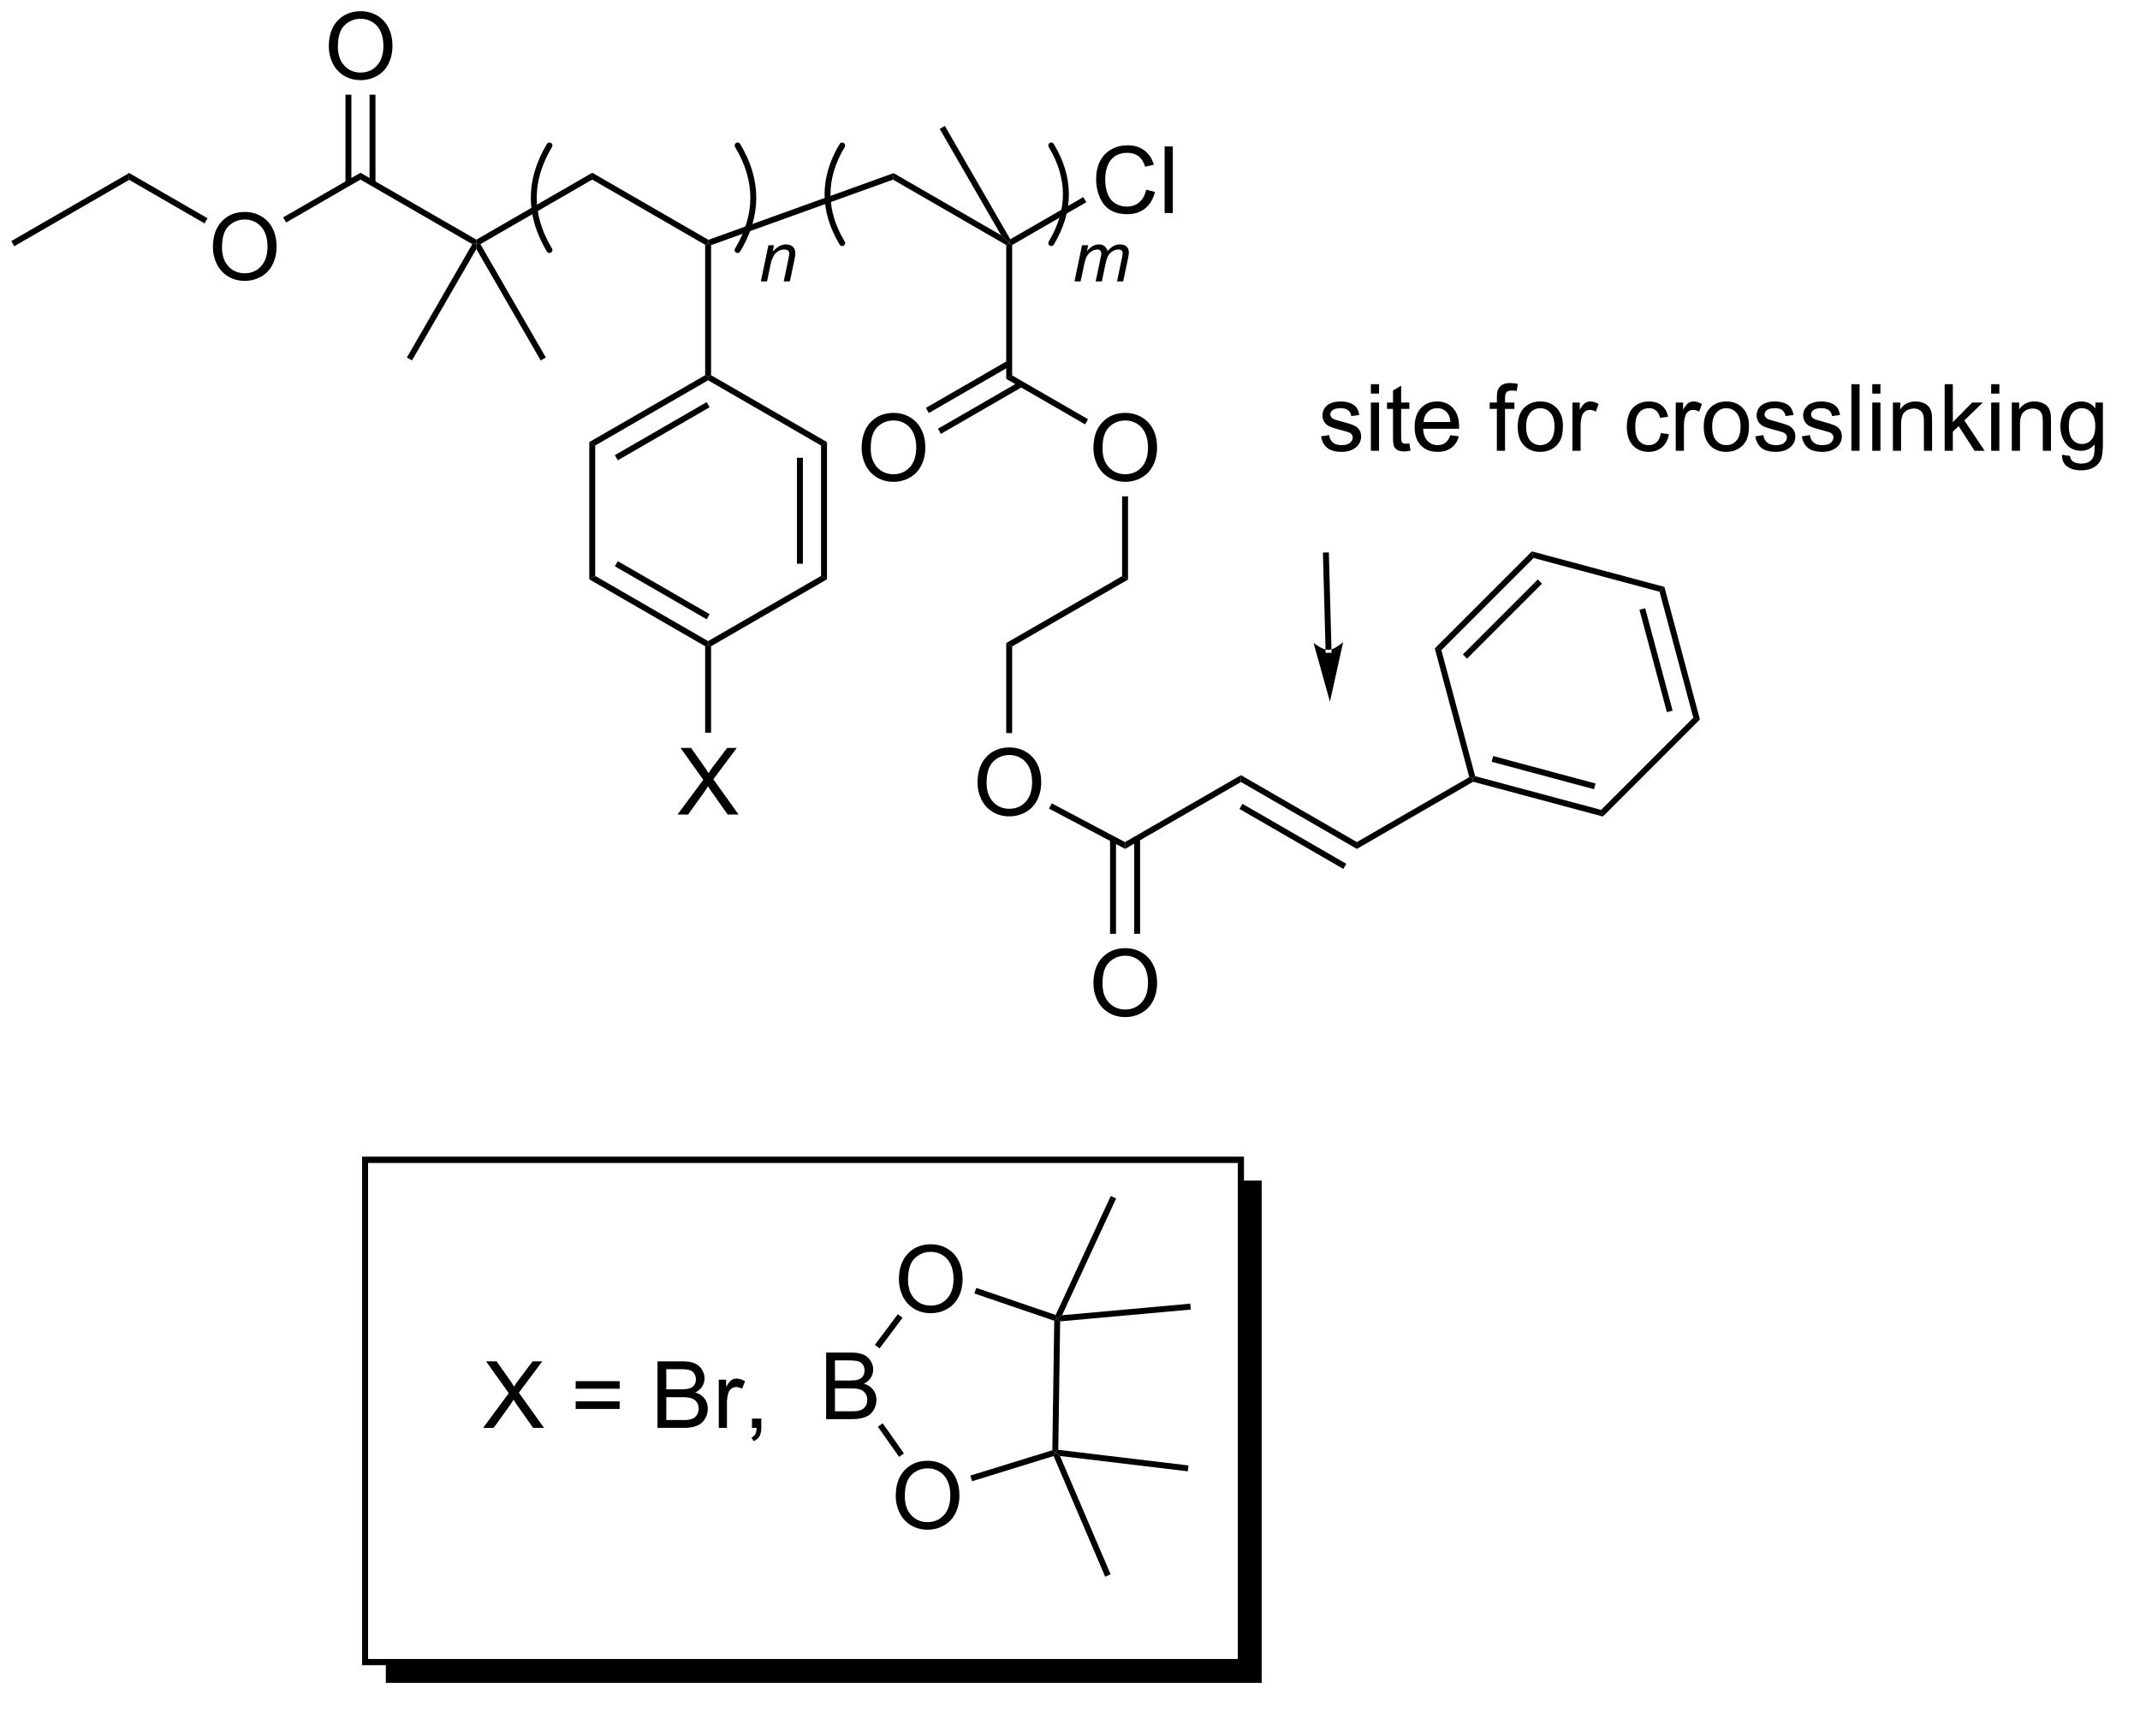 <?xml version="1.0" encoding="UTF-8"?>
<!DOCTYPE svg PUBLIC '-//W3C//DTD SVG 1.0//EN'
          'http://www.w3.org/TR/2001/REC-SVG-20010904/DTD/svg10.dtd'>
<svg stroke-dasharray="none" shape-rendering="auto" xmlns="http://www.w3.org/2000/svg" font-family="'Dialog'" text-rendering="auto" width="90" fill-opacity="1" color-interpolation="auto" color-rendering="auto" preserveAspectRatio="xMidYMid meet" font-size="12px" viewBox="0 0 90 73" fill="black" xmlns:xlink="http://www.w3.org/1999/xlink" stroke="black" image-rendering="auto" stroke-miterlimit="10" stroke-linecap="square" stroke-linejoin="miter" font-style="normal" stroke-width="1" height="73" stroke-dashoffset="0" font-weight="normal" stroke-opacity="1"
><!--Generated by the Batik Graphics2D SVG Generator--><defs id="genericDefs"
  /><g
  ><defs id="defs1"
    ><clipPath clipPathUnits="userSpaceOnUse" id="clipPath1"
      ><path d="M0.633 1.598 L189.846 1.598 L189.846 154.251 L0.633 154.251 L0.633 1.598 Z"
      /></clipPath
      ><clipPath clipPathUnits="userSpaceOnUse" id="clipPath2"
      ><path d="M-0.972 14.147 L-0.972 162.312 L182.157 162.312 L182.157 14.147 Z"
      /></clipPath
      ><clipPath clipPathUnits="userSpaceOnUse" id="clipPath3"
      ><path d="M-0.972 14.147 L-0.972 161.584 L182.008 161.584 L182.008 14.147 Z"
      /></clipPath
    ></defs
    ><g transform="scale(0.476,0.476) translate(-0.633,-1.598) matrix(1.029,0,0,1.029,1.633,-12.954)"
    ><path d="M0.255 35.282 L0 34.84 L10.094 29.012 L10.094 29.601 Z" stroke="none" clip-path="url(#clipPath3)"
    /></g
    ><g transform="matrix(0.489,0,0,0.489,0.476,-6.922)"
    ><path d="M17.338 35.422 Q17.338 33.995 18.103 33.19 Q18.869 32.383 20.08 32.383 Q20.872 32.383 21.507 32.763 Q22.145 33.14 22.478 33.817 Q22.814 34.495 22.814 35.354 Q22.814 36.226 22.463 36.914 Q22.111 37.601 21.465 37.955 Q20.822 38.31 20.075 38.31 Q19.267 38.31 18.63 37.919 Q17.994 37.526 17.666 36.851 Q17.338 36.174 17.338 35.422 ZM18.119 35.432 Q18.119 36.468 18.674 37.065 Q19.231 37.658 20.072 37.658 Q20.926 37.658 21.478 37.057 Q22.033 36.455 22.033 35.351 Q22.033 34.651 21.796 34.13 Q21.559 33.609 21.103 33.323 Q20.65 33.033 20.083 33.033 Q19.278 33.033 18.697 33.588 Q18.119 34.14 18.119 35.432 Z" stroke="none" clip-path="url(#clipPath3)"
    /></g
    ><g transform="matrix(0.489,0,0,0.489,0.476,-6.922)"
    ><path d="M10.094 29.601 L10.094 29.012 L16.875 32.926 L16.62 33.368 Z" stroke="none" clip-path="url(#clipPath3)"
    /></g
    ><g transform="matrix(0.489,0,0,0.489,0.476,-6.922)"
    ><path d="M23.635 33.292 L23.38 32.85 L30.028 29.012 L30.028 29.601 Z" stroke="none" clip-path="url(#clipPath3)"
    /></g
    ><g transform="matrix(0.489,0,0,0.489,0.476,-6.922)"
    ><path d="M27.305 18.159 Q27.305 16.732 28.07 15.927 Q28.836 15.12 30.047 15.12 Q30.838 15.12 31.474 15.5 Q32.112 15.877 32.445 16.555 Q32.781 17.232 32.781 18.091 Q32.781 18.963 32.43 19.651 Q32.078 20.338 31.432 20.692 Q30.789 21.047 30.042 21.047 Q29.234 21.047 28.596 20.656 Q27.961 20.263 27.633 19.588 Q27.305 18.911 27.305 18.159 ZM28.086 18.169 Q28.086 19.206 28.641 19.802 Q29.198 20.396 30.039 20.396 Q30.893 20.396 31.445 19.794 Q32 19.192 32 18.088 Q32 17.388 31.763 16.867 Q31.526 16.346 31.07 16.06 Q30.617 15.771 30.049 15.771 Q29.245 15.771 28.664 16.325 Q28.086 16.877 28.086 18.169 Z" stroke="none" clip-path="url(#clipPath3)"
    /></g
    ><g transform="matrix(0.489,0,0,0.489,0.476,-6.922)"
    ><path d="M31.319 29.904 L31.319 22.3 L30.809 22.3 L30.809 29.904 ZM29.247 29.904 L29.247 22.3 L28.737 22.3 L28.737 29.904 Z" stroke="none" clip-path="url(#clipPath3)"
    /></g
    ><g transform="matrix(0.489,0,0,0.489,0.476,-6.922)"
    ><path d="M30.028 29.601 L30.028 29.012 L39.995 34.766 L39.995 35.061 L39.646 35.154 Z" stroke="none" clip-path="url(#clipPath3)"
    /></g
    ><g transform="matrix(0.489,0,0,0.489,0.476,-6.922)"
    ><path d="M39.646 35.154 L39.995 35.061 L39.995 35.571 L34.461 45.155 L34.02 44.9 Z" stroke="none" clip-path="url(#clipPath3)"
    /></g
    ><g transform="matrix(0.489,0,0,0.489,0.476,-6.922)"
    ><path d="M39.995 35.571 L39.995 35.061 L40.343 35.154 L45.97 44.9 L45.528 45.155 Z" stroke="none" clip-path="url(#clipPath3)"
    /></g
    ><g transform="matrix(0.489,0,0,0.489,0.476,-6.922)"
    ><path d="M40.343 35.154 L39.995 35.061 L39.995 34.766 L49.962 29.012 L49.962 29.601 Z" stroke="none" clip-path="url(#clipPath3)"
    /></g
    ><g transform="matrix(0.489,0,0,0.489,0.476,-6.922)"
    ><path d="M49.962 29.601 L49.962 29.012 L59.953 34.781 L59.928 35.061 L59.673 35.208 Z" stroke="none" clip-path="url(#clipPath3)"
    /></g
    ><g transform="matrix(0.489,0,0,0.489,0.476,-6.922)"
    ><path d="M59.673 35.208 L59.928 35.061 L60.183 35.24 L60.183 46.422 L59.928 46.569 L59.673 46.422 Z" stroke="none" clip-path="url(#clipPath3)"
    /></g
    ><g transform="matrix(0.489,0,0,0.489,0.476,-6.922)"
    ><path d="M59.673 46.422 L59.928 46.569 L59.928 46.864 L50.217 52.471 L49.706 52.176 ZM59.801 48.74 L51.906 53.299 L52.161 53.741 L60.056 49.182 Z" stroke="none" clip-path="url(#clipPath3)"
    /></g
    ><g transform="matrix(0.489,0,0,0.489,0.476,-6.922)"
    ><path d="M49.706 52.176 L50.217 52.471 L50.217 63.685 L49.706 63.98 Z" stroke="none" clip-path="url(#clipPath3)"
    /></g
    ><g transform="matrix(0.489,0,0,0.489,0.476,-6.922)"
    ><path d="M49.706 63.98 L50.217 63.685 L59.928 69.292 L59.928 69.587 L59.673 69.734 ZM51.906 62.857 L59.801 67.415 L60.056 66.974 L52.161 62.415 Z" stroke="none" clip-path="url(#clipPath3)"
    /></g
    ><g transform="matrix(0.489,0,0,0.489,0.476,-6.922)"
    ><path d="M60.183 69.734 L59.928 69.587 L59.928 69.292 L69.64 63.685 L70.15 63.98 Z" stroke="none" clip-path="url(#clipPath3)"
    /></g
    ><g transform="matrix(0.489,0,0,0.489,0.476,-6.922)"
    ><path d="M70.15 63.98 L69.64 63.685 L69.64 52.471 L70.15 52.176 ZM68.079 62.636 L68.079 53.52 L67.568 53.52 L67.568 62.636 Z" stroke="none" clip-path="url(#clipPath3)"
    /></g
    ><g transform="matrix(0.489,0,0,0.489,0.476,-6.922)"
    ><path d="M70.15 52.176 L69.64 52.471 L59.928 46.864 L59.928 46.569 L60.183 46.422 Z" stroke="none" clip-path="url(#clipPath3)"
    /></g
    ><g transform="matrix(0.489,0,0,0.489,0.476,-6.922)"
    ><path d="M60.183 35.24 L59.928 35.061 L59.953 34.781 L75.88 29.046 L75.83 29.606 Z" stroke="none" clip-path="url(#clipPath3)"
    /></g
    ><g transform="matrix(0.489,0,0,0.489,0.476,-6.922)"
    ><path d="M57.297 84.205 L59.51 81.221 L57.557 78.479 L58.461 78.479 L59.5 79.948 Q59.823 80.403 59.961 80.651 Q60.151 80.338 60.414 79.997 L61.565 78.479 L62.391 78.479 L60.377 81.177 L62.547 84.205 L61.609 84.205 L60.166 82.161 Q60.047 81.987 59.916 81.778 Q59.726 82.091 59.643 82.208 L58.206 84.205 L57.297 84.205 Z" stroke="none" clip-path="url(#clipPath3)"
    /></g
    ><g transform="matrix(0.489,0,0,0.489,0.476,-6.922)"
    ><path d="M59.673 69.734 L59.928 69.587 L60.183 69.734 L60.183 77.171 L59.673 77.171 Z" stroke="none" clip-path="url(#clipPath3)"
    /></g
    ><g stroke-width="0.51" transform="matrix(0.489,0,0,0.489,0.476,-6.922)" stroke-linejoin="round" stroke-linecap="round"
    ><path fill="none" d="M62.466 35.66 Q65.163 31.165 62.466 26.669" clip-path="url(#clipPath3)"
    /></g
    ><g stroke-width="0.51" transform="matrix(0.489,0,0,0.489,0.476,-6.922)" stroke-linejoin="round" stroke-linecap="round"
    ><path fill="none" d="M46.282 26.669 Q43.585 31.165 46.282 35.66" clip-path="url(#clipPath3)"
    /></g
    ><g transform="matrix(0.489,0,0,0.489,0.476,-6.922)"
    ><path d="M64.464 38.357 L65.114 35.246 L65.594 35.246 L65.481 35.787 Q65.794 35.469 66.065 35.322 Q66.339 35.176 66.624 35.176 Q67.001 35.176 67.216 35.381 Q67.432 35.586 67.432 35.928 Q67.432 36.102 67.356 36.473 L66.96 38.357 L66.43 38.357 L66.843 36.385 Q66.905 36.098 66.905 35.961 Q66.905 35.805 66.798 35.709 Q66.69 35.611 66.489 35.611 Q66.081 35.611 65.762 35.904 Q65.446 36.197 65.296 36.91 L64.995 38.357 L64.464 38.357 Z" stroke="none" clip-path="url(#clipPath3)"
    /></g
    ><g transform="matrix(0.489,0,0,0.489,0.476,-6.922)"
    ><path d="M75.83 29.606 L75.88 29.046 L85.124 34.384 L85.821 35.081 L85.566 35.228 Z" stroke="none" clip-path="url(#clipPath3)"
    /></g
    ><g transform="matrix(0.489,0,0,0.489,0.476,-6.922)"
    ><path d="M85.915 34.732 L85.821 35.081 L85.124 34.384 L79.846 25.241 L80.288 24.986 Z" stroke="none" clip-path="url(#clipPath3)"
    /></g
    ><g transform="matrix(0.489,0,0,0.489,0.476,-6.922)"
    ><path d="M97.603 30.468 L98.36 30.659 Q98.124 31.593 97.504 32.086 Q96.884 32.575 95.991 32.575 Q95.064 32.575 94.483 32.198 Q93.905 31.82 93.6 31.107 Q93.298 30.39 93.298 29.57 Q93.298 28.674 93.639 28.01 Q93.983 27.343 94.613 26.997 Q95.243 26.651 96.001 26.651 Q96.86 26.651 97.446 27.088 Q98.032 27.526 98.264 28.32 L97.517 28.494 Q97.319 27.869 96.939 27.586 Q96.561 27.299 95.985 27.299 Q95.327 27.299 94.881 27.617 Q94.439 27.932 94.259 28.466 Q94.079 29 94.079 29.565 Q94.079 30.297 94.293 30.841 Q94.506 31.385 94.954 31.656 Q95.405 31.924 95.928 31.924 Q96.564 31.924 97.004 31.557 Q97.446 31.19 97.603 30.468 ZM99.19 32.476 L99.19 26.75 L99.893 26.75 L99.893 32.476 L99.19 32.476 Z" stroke="none" clip-path="url(#clipPath3)"
    /></g
    ><g transform="matrix(0.489,0,0,0.489,0.476,-6.922)"
    ><path d="M86.076 35.228 L85.821 35.081 L85.915 34.732 L92.195 31.106 L92.45 31.548 Z" stroke="none" clip-path="url(#clipPath3)"
    /></g
    ><g transform="matrix(0.489,0,0,0.489,0.476,-6.922)"
    ><path d="M85.566 35.228 L85.821 35.081 L86.076 35.228 L86.076 46.442 L85.566 46.737 Z" stroke="none" clip-path="url(#clipPath3)"
    /></g
    ><g transform="matrix(0.489,0,0,0.489,0.476,-6.922)"
    ><path d="M73.131 52.705 Q73.131 51.278 73.897 50.473 Q74.662 49.666 75.873 49.666 Q76.665 49.666 77.3 50.046 Q77.939 50.423 78.272 51.1 Q78.608 51.778 78.608 52.637 Q78.608 53.509 78.256 54.197 Q77.905 54.884 77.259 55.238 Q76.616 55.593 75.868 55.593 Q75.061 55.593 74.423 55.202 Q73.787 54.809 73.459 54.134 Q73.131 53.457 73.131 52.705 ZM73.912 52.715 Q73.912 53.751 74.467 54.348 Q75.025 54.941 75.866 54.941 Q76.72 54.941 77.272 54.34 Q77.826 53.738 77.826 52.634 Q77.826 51.934 77.59 51.413 Q77.353 50.892 76.897 50.606 Q76.444 50.316 75.876 50.316 Q75.071 50.316 74.491 50.871 Q73.912 51.423 73.912 52.715 Z" stroke="none" clip-path="url(#clipPath3)"
    /></g
    ><g transform="matrix(0.489,0,0,0.489,0.476,-6.922)"
    ><path d="M85.694 45.172 L78.655 49.236 L78.91 49.678 L85.949 45.614 ZM86.73 46.966 L79.691 51.03 L79.946 51.472 L86.985 47.408 Z" stroke="none" clip-path="url(#clipPath3)"
    /></g
    ><g transform="matrix(0.489,0,0,0.489,0.476,-6.922)"
    ><path d="M93.065 52.705 Q93.065 51.278 93.831 50.473 Q94.596 49.666 95.807 49.666 Q96.599 49.666 97.234 50.046 Q97.872 50.423 98.206 51.1 Q98.541 51.778 98.541 52.637 Q98.541 53.509 98.19 54.197 Q97.838 54.884 97.192 55.238 Q96.549 55.593 95.802 55.593 Q94.995 55.593 94.356 55.202 Q93.721 54.809 93.393 54.134 Q93.065 53.457 93.065 52.705 ZM93.846 52.715 Q93.846 53.751 94.401 54.348 Q94.958 54.941 95.799 54.941 Q96.653 54.941 97.206 54.34 Q97.76 53.738 97.76 52.634 Q97.76 51.934 97.523 51.413 Q97.286 50.892 96.831 50.606 Q96.377 50.316 95.81 50.316 Q95.005 50.316 94.424 50.871 Q93.846 51.423 93.846 52.715 Z" stroke="none" clip-path="url(#clipPath3)"
    /></g
    ><g transform="matrix(0.489,0,0,0.489,0.476,-6.922)"
    ><path d="M85.566 46.737 L86.076 46.442 L92.602 50.209 L92.347 50.651 Z" stroke="none" clip-path="url(#clipPath3)"
    /></g
    ><g transform="matrix(0.489,0,0,0.489,0.476,-6.922)"
    ><path d="M95.533 56.846 L96.043 56.846 L96.043 64 L95.533 63.705 Z" stroke="none" clip-path="url(#clipPath3)"
    /></g
    ><g transform="matrix(0.489,0,0,0.489,0.476,-6.922)"
    ><path d="M95.533 63.705 L96.043 64 L86.076 69.754 L85.566 69.459 Z" stroke="none" clip-path="url(#clipPath3)"
    /></g
    ><g transform="matrix(0.489,0,0,0.489,0.476,-6.922)"
    ><path d="M83.098 81.476 Q83.098 80.049 83.864 79.245 Q84.629 78.437 85.84 78.437 Q86.632 78.437 87.267 78.817 Q87.905 79.195 88.239 79.872 Q88.575 80.549 88.575 81.409 Q88.575 82.281 88.223 82.968 Q87.871 83.656 87.226 84.01 Q86.582 84.364 85.835 84.364 Q85.028 84.364 84.39 83.974 Q83.754 83.58 83.426 82.906 Q83.098 82.229 83.098 81.476 ZM83.879 81.487 Q83.879 82.523 84.434 83.12 Q84.991 83.713 85.832 83.713 Q86.687 83.713 87.239 83.112 Q87.793 82.51 87.793 81.406 Q87.793 80.705 87.556 80.185 Q87.319 79.664 86.864 79.377 Q86.41 79.088 85.843 79.088 Q85.038 79.088 84.457 79.643 Q83.879 80.195 83.879 81.487 Z" stroke="none" clip-path="url(#clipPath3)"
    /></g
    ><g transform="matrix(0.489,0,0,0.489,0.476,-6.922)"
    ><path d="M85.566 69.459 L86.076 69.754 L86.076 77.203 L85.566 77.203 Z" stroke="none" clip-path="url(#clipPath3)"
    /></g
    ><g stroke-width="0.51" transform="matrix(0.489,0,0,0.489,0.476,-6.922)" stroke-linejoin="round" stroke-linecap="round"
    ><path fill="none" d="M89.44 35.061 Q91.957 30.865 89.44 26.669" clip-path="url(#clipPath3)"
    /></g
    ><g stroke-width="0.51" transform="matrix(0.489,0,0,0.489,0.476,-6.922)" stroke-linejoin="round" stroke-linecap="round"
    ><path fill="none" d="M71.457 26.669 Q68.94 30.865 71.457 35.061" clip-path="url(#clipPath3)"
    /></g
    ><g transform="matrix(0.489,0,0,0.489,0.476,-6.922)"
    ><path d="M91.435 38.357 L92.085 35.246 L92.615 35.246 L92.507 35.758 Q92.802 35.428 93.035 35.303 Q93.269 35.176 93.54 35.176 Q93.832 35.176 94.025 35.33 Q94.22 35.482 94.283 35.758 Q94.519 35.465 94.781 35.32 Q95.044 35.176 95.334 35.176 Q95.724 35.176 95.918 35.361 Q96.113 35.545 96.113 35.879 Q96.113 36.022 96.046 36.353 L95.626 38.357 L95.097 38.357 L95.525 36.301 Q95.58 36.049 95.58 35.939 Q95.58 35.787 95.482 35.699 Q95.386 35.611 95.21 35.611 Q94.974 35.611 94.728 35.756 Q94.482 35.898 94.345 36.133 Q94.209 36.365 94.107 36.848 L93.79 38.357 L93.259 38.357 L93.699 36.256 Q93.746 36.043 93.746 35.951 Q93.746 35.799 93.65 35.705 Q93.556 35.611 93.404 35.611 Q93.177 35.611 92.929 35.756 Q92.683 35.898 92.527 36.156 Q92.373 36.412 92.273 36.887 L91.964 38.357 L91.435 38.357 Z" stroke="none" clip-path="url(#clipPath3)"
    /></g
    ><g transform="matrix(0.489,0,0,0.489,0.476,-6.922)"
    ><path d="M89.245 83.697 L89.483 83.246 L95.783 86.578 L95.793 87.161 Z" stroke="none" clip-path="url(#clipPath3)"
    /></g
    ><g transform="matrix(0.489,0,0,0.489,0.476,-6.922)"
    ><path d="M93.065 98.739 Q93.065 97.312 93.831 96.507 Q94.596 95.7 95.807 95.7 Q96.599 95.7 97.234 96.08 Q97.872 96.458 98.206 97.135 Q98.541 97.812 98.541 98.671 Q98.541 99.544 98.19 100.231 Q97.838 100.919 97.192 101.273 Q96.549 101.627 95.802 101.627 Q94.995 101.627 94.356 101.237 Q93.721 100.843 93.393 100.169 Q93.065 99.492 93.065 98.739 ZM93.846 98.75 Q93.846 99.786 94.401 100.382 Q94.958 100.976 95.799 100.976 Q96.653 100.976 97.206 100.375 Q97.76 99.773 97.76 98.669 Q97.76 97.968 97.523 97.448 Q97.286 96.927 96.831 96.64 Q96.377 96.351 95.81 96.351 Q95.005 96.351 94.424 96.906 Q93.846 97.458 93.846 98.75 Z" stroke="none" clip-path="url(#clipPath3)"
    /></g
    ><g transform="matrix(0.489,0,0,0.489,0.476,-6.922)"
    ><path d="M94.497 86.322 L94.497 94.466 L95.007 94.466 L95.007 86.322 ZM96.569 86.272 L96.569 94.466 L97.079 94.466 L97.079 86.272 Z" stroke="none" clip-path="url(#clipPath3)"
    /></g
    ><g transform="matrix(0.489,0,0,0.489,0.476,-6.922)"
    ><path d="M95.793 87.161 L95.783 86.578 L105.755 80.821 L105.755 81.41 Z" stroke="none" clip-path="url(#clipPath3)"
    /></g
    ><g transform="matrix(0.489,0,0,0.489,0.476,-6.922)"
    ><path d="M105.755 81.41 L105.755 80.821 L115.722 86.575 L115.722 87.164 ZM105.627 83.728 L114.558 88.885 L114.814 88.443 L105.882 83.286 Z" stroke="none" clip-path="url(#clipPath3)"
    /></g
    ><g transform="matrix(0.489,0,0,0.489,0.476,-6.922)"
    ><path d="M115.722 87.164 L115.722 86.575 L125.391 80.992 L125.689 81.115 L125.725 81.389 Z" stroke="none" clip-path="url(#clipPath3)"
    /></g
    ><g transform="matrix(0.489,0,0,0.489,0.476,-6.922)"
    ><path d="M125.725 81.389 L125.689 81.115 L125.897 80.907 L136.729 83.809 L136.881 84.379 ZM127.314 79.67 L136.12 82.03 L136.252 81.537 L127.446 79.177 Z" stroke="none" clip-path="url(#clipPath3)"
    /></g
    ><g transform="matrix(0.489,0,0,0.489,0.476,-6.922)"
    ><path d="M136.881 84.379 L136.729 83.809 L144.658 75.88 L145.227 76.032 Z" stroke="none" clip-path="url(#clipPath3)"
    /></g
    ><g transform="matrix(0.489,0,0,0.489,0.476,-6.922)"
    ><path d="M145.227 76.032 L144.658 75.88 L141.756 65.048 L142.173 64.631 ZM142.879 75.271 L140.519 66.465 L140.026 66.597 L142.386 75.403 Z" stroke="none" clip-path="url(#clipPath3)"
    /></g
    ><g transform="matrix(0.489,0,0,0.489,0.476,-6.922)"
    ><path d="M142.173 64.631 L141.756 65.048 L130.924 62.145 L130.772 61.576 Z" stroke="none" clip-path="url(#clipPath3)"
    /></g
    ><g transform="matrix(0.489,0,0,0.489,0.476,-6.922)"
    ><path d="M130.772 61.576 L130.924 62.145 L122.994 70.075 L122.425 69.922 ZM131.286 63.991 L124.84 70.438 L125.201 70.798 L131.647 64.352 Z" stroke="none" clip-path="url(#clipPath3)"
    /></g
    ><g transform="matrix(0.489,0,0,0.489,0.476,-6.922)"
    ><path d="M122.425 69.922 L122.994 70.075 L125.897 80.907 L125.689 81.115 L125.391 80.992 Z" stroke="none" clip-path="url(#clipPath3)"
    /></g
    ><g transform="matrix(0.489,0,0,0.489,0.476,-6.922)"
    ><path d="M113.031 70.05 L113.031 70.05 L112.809 61.93 L112.802 61.675 L113.312 61.661 L113.32 61.916 L113.541 70.036 L113.548 70.291 L113.038 70.305 ZM113.408 74.506 L114.544 69.371 C114.544 69.371 113.844 70.028 113.286 70.043 C112.728 70.058 111.994 69.441 111.994 69.441 Z" stroke="none" clip-path="url(#clipPath3)"
    /></g
    ><g transform="matrix(0.489,0,0,0.489,0.476,-6.922)"
    ><path d="M112.644 51.683 L113.34 51.574 Q113.397 51.993 113.665 52.217 Q113.933 52.439 114.413 52.439 Q114.897 52.439 115.131 52.241 Q115.366 52.043 115.366 51.777 Q115.366 51.54 115.16 51.402 Q115.014 51.308 114.441 51.165 Q113.668 50.97 113.368 50.827 Q113.069 50.683 112.915 50.433 Q112.762 50.181 112.762 49.876 Q112.762 49.597 112.887 49.363 Q113.014 49.126 113.233 48.97 Q113.397 48.847 113.681 48.764 Q113.965 48.681 114.288 48.681 Q114.777 48.681 115.144 48.821 Q115.514 48.962 115.689 49.202 Q115.866 49.441 115.933 49.845 L115.246 49.939 Q115.199 49.618 114.972 49.439 Q114.749 49.259 114.34 49.259 Q113.855 49.259 113.647 49.42 Q113.441 49.579 113.441 49.793 Q113.441 49.931 113.527 50.04 Q113.613 50.152 113.795 50.228 Q113.902 50.267 114.418 50.407 Q115.163 50.605 115.457 50.733 Q115.754 50.861 115.92 51.103 Q116.09 51.345 116.09 51.704 Q116.09 52.056 115.884 52.366 Q115.678 52.676 115.29 52.847 Q114.905 53.017 114.418 53.017 Q113.608 53.017 113.183 52.681 Q112.762 52.345 112.644 51.683 ZM116.928 48.004 L116.928 47.196 L117.631 47.196 L117.631 48.004 L116.928 48.004 ZM116.928 52.923 L116.928 48.775 L117.631 48.775 L117.631 52.923 L116.928 52.923 ZM120.237 52.293 L120.338 52.915 Q120.041 52.978 119.807 52.978 Q119.424 52.978 119.213 52.858 Q119.002 52.736 118.916 52.538 Q118.831 52.34 118.831 51.707 L118.831 49.321 L118.315 49.321 L118.315 48.775 L118.831 48.775 L118.831 47.746 L119.531 47.324 L119.531 48.775 L120.237 48.775 L120.237 49.321 L119.531 49.321 L119.531 51.746 Q119.531 52.048 119.568 52.134 Q119.604 52.22 119.687 52.272 Q119.773 52.321 119.93 52.321 Q120.047 52.321 120.237 52.293 ZM123.764 51.587 L124.491 51.676 Q124.319 52.314 123.853 52.665 Q123.389 53.017 122.668 53.017 Q121.756 53.017 121.222 52.457 Q120.691 51.894 120.691 50.884 Q120.691 49.837 121.23 49.259 Q121.769 48.681 122.629 48.681 Q123.46 48.681 123.986 49.248 Q124.514 49.814 124.514 50.84 Q124.514 50.902 124.512 51.027 L121.418 51.027 Q121.457 51.712 121.803 52.077 Q122.152 52.439 122.67 52.439 Q123.058 52.439 123.332 52.236 Q123.605 52.032 123.764 51.587 ZM121.457 50.449 L123.772 50.449 Q123.725 49.926 123.506 49.665 Q123.17 49.259 122.637 49.259 Q122.152 49.259 121.822 49.584 Q121.491 49.907 121.457 50.449 ZM127.764 52.923 L127.764 49.321 L127.144 49.321 L127.144 48.775 L127.764 48.775 L127.764 48.332 Q127.764 47.915 127.84 47.712 Q127.941 47.439 128.196 47.269 Q128.452 47.097 128.913 47.097 Q129.209 47.097 129.569 47.168 L129.465 47.782 Q129.246 47.743 129.051 47.743 Q128.73 47.743 128.597 47.881 Q128.465 48.017 128.465 48.392 L128.465 48.775 L129.272 48.775 L129.272 49.321 L128.465 49.321 L128.465 52.923 L127.764 52.923 ZM129.557 50.847 Q129.557 49.696 130.198 49.142 Q130.734 48.681 131.502 48.681 Q132.359 48.681 132.901 49.241 Q133.445 49.801 133.445 50.79 Q133.445 51.59 133.203 52.051 Q132.963 52.509 132.505 52.764 Q132.047 53.017 131.502 53.017 Q130.633 53.017 130.094 52.459 Q129.557 51.9 129.557 50.847 ZM130.281 50.847 Q130.281 51.644 130.627 52.043 Q130.976 52.439 131.502 52.439 Q132.026 52.439 132.372 52.04 Q132.721 51.642 132.721 50.824 Q132.721 50.056 132.372 49.66 Q132.023 49.261 131.502 49.261 Q130.976 49.261 130.627 49.657 Q130.281 50.051 130.281 50.847 ZM134.262 52.923 L134.262 48.775 L134.894 48.775 L134.894 49.402 Q135.137 48.962 135.34 48.821 Q135.545 48.681 135.793 48.681 Q136.147 48.681 136.514 48.907 L136.272 49.558 Q136.014 49.407 135.756 49.407 Q135.527 49.407 135.342 49.545 Q135.16 49.683 135.082 49.931 Q134.965 50.306 134.965 50.751 L134.965 52.923 L134.262 52.923 ZM141.862 51.402 L142.555 51.493 Q142.44 52.207 141.974 52.613 Q141.508 53.017 140.828 53.017 Q139.976 53.017 139.458 52.459 Q138.94 51.902 138.94 50.863 Q138.94 50.191 139.161 49.689 Q139.385 49.183 139.841 48.933 Q140.297 48.681 140.831 48.681 Q141.508 48.681 141.937 49.022 Q142.367 49.363 142.487 49.993 L141.805 50.097 Q141.706 49.681 141.458 49.47 Q141.211 49.259 140.859 49.259 Q140.328 49.259 139.995 49.639 Q139.664 50.019 139.664 50.845 Q139.664 51.681 139.984 52.061 Q140.305 52.439 140.82 52.439 Q141.234 52.439 141.51 52.186 Q141.789 51.931 141.862 51.402 ZM143.148 52.923 L143.148 48.775 L143.781 48.775 L143.781 49.402 Q144.023 48.962 144.226 48.821 Q144.432 48.681 144.68 48.681 Q145.034 48.681 145.401 48.907 L145.159 49.558 Q144.901 49.407 144.643 49.407 Q144.414 49.407 144.229 49.545 Q144.047 49.683 143.969 49.931 Q143.851 50.306 143.851 50.751 L143.851 52.923 L143.148 52.923 ZM145.557 50.847 Q145.557 49.696 146.198 49.142 Q146.734 48.681 147.502 48.681 Q148.359 48.681 148.901 49.241 Q149.445 49.801 149.445 50.79 Q149.445 51.59 149.203 52.051 Q148.963 52.509 148.505 52.764 Q148.047 53.017 147.502 53.017 Q146.633 53.017 146.094 52.459 Q145.557 51.9 145.557 50.847 ZM146.281 50.847 Q146.281 51.644 146.627 52.043 Q146.976 52.439 147.502 52.439 Q148.026 52.439 148.372 52.04 Q148.721 51.642 148.721 50.824 Q148.721 50.056 148.372 49.66 Q148.023 49.261 147.502 49.261 Q146.976 49.261 146.627 49.657 Q146.281 50.051 146.281 50.847 ZM149.988 51.683 L150.684 51.574 Q150.741 51.993 151.009 52.217 Q151.277 52.439 151.756 52.439 Q152.241 52.439 152.475 52.241 Q152.709 52.043 152.709 51.777 Q152.709 51.54 152.504 51.402 Q152.358 51.308 151.785 51.165 Q151.012 50.97 150.712 50.827 Q150.413 50.683 150.259 50.433 Q150.105 50.181 150.105 49.876 Q150.105 49.597 150.23 49.363 Q150.358 49.126 150.577 48.97 Q150.741 48.847 151.025 48.764 Q151.309 48.681 151.631 48.681 Q152.121 48.681 152.488 48.821 Q152.858 48.962 153.032 49.202 Q153.209 49.441 153.277 49.845 L152.59 49.939 Q152.543 49.618 152.316 49.439 Q152.092 49.259 151.684 49.259 Q151.199 49.259 150.991 49.42 Q150.785 49.579 150.785 49.793 Q150.785 49.931 150.871 50.04 Q150.957 50.152 151.139 50.228 Q151.246 50.267 151.762 50.407 Q152.506 50.605 152.801 50.733 Q153.097 50.861 153.264 51.103 Q153.434 51.345 153.434 51.704 Q153.434 52.056 153.228 52.366 Q153.022 52.676 152.634 52.847 Q152.249 53.017 151.762 53.017 Q150.952 53.017 150.527 52.681 Q150.105 52.345 149.988 51.683 ZM153.988 51.683 L154.684 51.574 Q154.741 51.993 155.009 52.217 Q155.277 52.439 155.756 52.439 Q156.241 52.439 156.475 52.241 Q156.709 52.043 156.709 51.777 Q156.709 51.54 156.504 51.402 Q156.358 51.308 155.785 51.165 Q155.012 50.97 154.712 50.827 Q154.413 50.683 154.259 50.433 Q154.105 50.181 154.105 49.876 Q154.105 49.597 154.23 49.363 Q154.358 49.126 154.577 48.97 Q154.741 48.847 155.025 48.764 Q155.309 48.681 155.631 48.681 Q156.121 48.681 156.488 48.821 Q156.858 48.962 157.032 49.202 Q157.209 49.441 157.277 49.845 L156.59 49.939 Q156.543 49.618 156.316 49.439 Q156.092 49.259 155.684 49.259 Q155.199 49.259 154.991 49.42 Q154.785 49.579 154.785 49.793 Q154.785 49.931 154.871 50.04 Q154.957 50.152 155.139 50.228 Q155.246 50.267 155.762 50.407 Q156.506 50.605 156.801 50.733 Q157.097 50.861 157.264 51.103 Q157.434 51.345 157.434 51.704 Q157.434 52.056 157.228 52.366 Q157.022 52.676 156.634 52.847 Q156.249 53.017 155.762 53.017 Q154.952 53.017 154.527 52.681 Q154.105 52.345 153.988 51.683 ZM158.254 52.923 L158.254 47.196 L158.957 47.196 L158.957 52.923 L158.254 52.923 ZM160.049 48.004 L160.049 47.196 L160.752 47.196 L160.752 48.004 L160.049 48.004 ZM160.049 52.923 L160.049 48.775 L160.752 48.775 L160.752 52.923 L160.049 52.923 ZM161.824 52.923 L161.824 48.775 L162.457 48.775 L162.457 49.363 Q162.913 48.681 163.777 48.681 Q164.152 48.681 164.465 48.816 Q164.78 48.949 164.936 49.168 Q165.092 49.386 165.155 49.689 Q165.194 49.884 165.194 50.371 L165.194 52.923 L164.491 52.923 L164.491 50.4 Q164.491 49.97 164.407 49.756 Q164.327 49.543 164.118 49.418 Q163.91 49.29 163.629 49.29 Q163.178 49.29 162.853 49.577 Q162.527 49.861 162.527 50.657 L162.527 52.923 L161.824 52.923 ZM166.276 52.923 L166.276 47.196 L166.979 47.196 L166.979 50.462 L168.643 48.775 L169.555 48.775 L167.969 50.314 L169.713 52.923 L168.846 52.923 L167.476 50.801 L166.979 51.277 L166.979 52.923 L166.276 52.923 ZM170.276 48.004 L170.276 47.196 L170.979 47.196 L170.979 48.004 L170.276 48.004 ZM170.276 52.923 L170.276 48.775 L170.979 48.775 L170.979 52.923 L170.276 52.923 ZM172.051 52.923 L172.051 48.775 L172.684 48.775 L172.684 49.363 Q173.139 48.681 174.004 48.681 Q174.379 48.681 174.691 48.816 Q175.006 48.949 175.163 49.168 Q175.319 49.386 175.381 49.689 Q175.42 49.884 175.42 50.371 L175.42 52.923 L174.717 52.923 L174.717 50.4 Q174.717 49.97 174.634 49.756 Q174.553 49.543 174.345 49.418 Q174.137 49.29 173.855 49.29 Q173.405 49.29 173.079 49.577 Q172.754 49.861 172.754 50.657 L172.754 52.923 L172.051 52.923 ZM176.37 53.267 L177.055 53.368 Q177.096 53.686 177.292 53.829 Q177.555 54.025 178.008 54.025 Q178.495 54.025 178.76 53.829 Q179.026 53.634 179.12 53.282 Q179.174 53.069 179.172 52.379 Q178.711 52.923 178.023 52.923 Q177.167 52.923 176.698 52.306 Q176.229 51.689 176.229 50.824 Q176.229 50.23 176.443 49.73 Q176.659 49.228 177.068 48.954 Q177.476 48.681 178.026 48.681 Q178.76 48.681 179.237 49.275 L179.237 48.775 L179.885 48.775 L179.885 52.361 Q179.885 53.329 179.687 53.733 Q179.492 54.139 179.062 54.373 Q178.635 54.608 178.01 54.608 Q177.268 54.608 176.81 54.272 Q176.354 53.939 176.37 53.267 ZM176.953 50.775 Q176.953 51.59 177.276 51.965 Q177.601 52.34 178.088 52.34 Q178.573 52.34 178.901 51.967 Q179.229 51.595 179.229 50.798 Q179.229 50.035 178.891 49.65 Q178.555 49.261 178.078 49.261 Q177.609 49.261 177.281 49.644 Q176.953 50.025 176.953 50.775 Z" stroke="none" clip-path="url(#clipPath3)"
    /></g
    ><g transform="matrix(0.489,0,0,0.489,0.476,-6.922)"
    ><path d="M40.571 136.96 L42.784 133.976 L40.831 131.234 L41.735 131.234 L42.774 132.702 Q43.097 133.158 43.235 133.406 Q43.425 133.093 43.688 132.752 L44.839 131.234 L45.665 131.234 L43.652 133.932 L45.821 136.96 L44.883 136.96 L43.441 134.916 Q43.321 134.742 43.191 134.533 Q43.001 134.846 42.917 134.963 L41.48 136.96 L40.571 136.96 ZM52.32 133.593 L48.538 133.593 L48.538 132.937 L52.32 132.937 L52.32 133.593 ZM52.32 135.33 L48.538 135.33 L48.538 134.674 L52.32 134.674 L52.32 135.33 ZM55.574 136.96 L55.574 131.234 L57.722 131.234 Q58.378 131.234 58.774 131.408 Q59.172 131.58 59.396 131.942 Q59.62 132.304 59.62 132.697 Q59.62 133.065 59.42 133.39 Q59.222 133.713 58.821 133.913 Q59.339 134.065 59.618 134.432 Q59.899 134.799 59.899 135.299 Q59.899 135.702 59.727 136.049 Q59.558 136.393 59.308 136.58 Q59.058 136.768 58.68 136.864 Q58.305 136.96 57.758 136.96 L55.574 136.96 ZM56.331 133.64 L57.571 133.64 Q58.074 133.64 58.292 133.572 Q58.581 133.486 58.727 133.288 Q58.876 133.088 58.876 132.788 Q58.876 132.502 58.737 132.286 Q58.602 132.07 58.347 131.989 Q58.094 131.908 57.477 131.908 L56.331 131.908 L56.331 133.64 ZM56.331 136.283 L57.758 136.283 Q58.126 136.283 58.274 136.257 Q58.534 136.21 58.709 136.101 Q58.886 135.992 58.998 135.783 Q59.112 135.572 59.112 135.299 Q59.112 134.978 58.949 134.744 Q58.784 134.507 58.493 134.411 Q58.204 134.315 57.657 134.315 L56.331 134.315 L56.331 136.283 ZM60.844 136.96 L60.844 132.812 L61.477 132.812 L61.477 133.44 Q61.719 132.999 61.922 132.859 Q62.128 132.718 62.376 132.718 Q62.73 132.718 63.097 132.945 L62.855 133.596 Q62.597 133.445 62.339 133.445 Q62.11 133.445 61.925 133.583 Q61.743 133.721 61.665 133.968 Q61.547 134.343 61.547 134.788 L61.547 136.96 L60.844 136.96 ZM63.699 136.96 L63.699 136.158 L64.501 136.158 L64.501 136.96 Q64.501 137.403 64.344 137.674 Q64.188 137.945 63.847 138.093 L63.652 137.794 Q63.876 137.695 63.98 137.505 Q64.087 137.317 64.097 136.96 L63.699 136.96 Z" stroke="none" clip-path="url(#clipPath3)"
    /></g
    ><g transform="matrix(0.489,0,0,0.489,0.476,-6.922)"
    ><path d="M70.079 136.205 L70.079 130.478 L72.227 130.478 Q72.883 130.478 73.279 130.653 Q73.678 130.825 73.902 131.187 Q74.126 131.549 74.126 131.942 Q74.126 132.309 73.925 132.635 Q73.727 132.957 73.326 133.158 Q73.844 133.309 74.123 133.676 Q74.404 134.043 74.404 134.543 Q74.404 134.947 74.232 135.293 Q74.063 135.637 73.813 135.825 Q73.563 136.012 73.185 136.108 Q72.81 136.205 72.263 136.205 L70.079 136.205 ZM70.836 132.885 L72.076 132.885 Q72.579 132.885 72.797 132.817 Q73.086 132.731 73.232 132.533 Q73.381 132.332 73.381 132.033 Q73.381 131.746 73.243 131.53 Q73.107 131.314 72.852 131.233 Q72.6 131.153 71.982 131.153 L70.836 131.153 L70.836 132.885 ZM70.836 135.528 L72.263 135.528 Q72.631 135.528 72.779 135.502 Q73.04 135.455 73.214 135.345 Q73.391 135.236 73.503 135.028 Q73.618 134.817 73.618 134.543 Q73.618 134.223 73.454 133.989 Q73.29 133.752 72.998 133.655 Q72.709 133.559 72.162 133.559 L70.836 133.559 L70.836 135.528 Z" stroke="none" clip-path="url(#clipPath3)"
    /></g
    ><g transform="matrix(0.489,0,0,0.489,0.476,-6.922)"
    ><path d="M76.064 142.825 Q76.064 141.398 76.83 140.593 Q77.595 139.786 78.806 139.786 Q79.598 139.786 80.233 140.166 Q80.871 140.544 81.205 141.221 Q81.541 141.898 81.541 142.757 Q81.541 143.63 81.189 144.317 Q80.838 145.005 80.192 145.359 Q79.549 145.713 78.801 145.713 Q77.994 145.713 77.356 145.322 Q76.72 144.929 76.392 144.255 Q76.064 143.578 76.064 142.825 ZM76.845 142.836 Q76.845 143.872 77.4 144.468 Q77.957 145.062 78.799 145.062 Q79.653 145.062 80.205 144.461 Q80.759 143.859 80.759 142.755 Q80.759 142.054 80.522 141.534 Q80.285 141.013 79.83 140.726 Q79.377 140.437 78.809 140.437 Q78.004 140.437 77.424 140.992 Q76.845 141.544 76.845 142.836 Z" stroke="none" clip-path="url(#clipPath3)"
    /></g
    ><g transform="matrix(0.489,0,0,0.489,0.476,-6.922)"
    ><path d="M76.338 124.206 Q76.338 122.779 77.104 121.974 Q77.87 121.167 79.081 121.167 Q79.872 121.167 80.508 121.547 Q81.146 121.924 81.479 122.602 Q81.815 123.279 81.815 124.138 Q81.815 125.01 81.463 125.698 Q81.112 126.385 80.466 126.74 Q79.823 127.094 79.075 127.094 Q78.268 127.094 77.63 126.703 Q76.995 126.31 76.666 125.635 Q76.338 124.958 76.338 124.206 ZM77.12 124.216 Q77.12 125.253 77.674 125.849 Q78.232 126.443 79.073 126.443 Q79.927 126.443 80.479 125.841 Q81.034 125.24 81.034 124.135 Q81.034 123.435 80.797 122.914 Q80.56 122.393 80.104 122.107 Q79.651 121.818 79.083 121.818 Q78.278 121.818 77.698 122.372 Q77.12 122.924 77.12 124.216 Z" stroke="none" clip-path="url(#clipPath3)"
    /></g
    ><g transform="matrix(0.489,0,0,0.489,0.476,-6.922)"
    ><path d="M74.528 136.859 L74.945 136.565 L76.77 139.157 L76.353 139.451 Z" stroke="none" clip-path="url(#clipPath3)"
    /></g
    ><g transform="matrix(0.489,0,0,0.489,0.476,-6.922)"
    ><path d="M82.629 141.545 L82.478 141.058 L89.532 138.88 L89.784 139.07 L89.64 139.381 Z" stroke="none" clip-path="url(#clipPath3)"
    /></g
    ><g transform="matrix(0.489,0,0,0.489,0.476,-6.922)"
    ><path d="M90.042 138.844 L89.784 139.07 L89.532 138.88 L89.696 127.744 L89.954 127.562 L90.205 127.796 Z" stroke="none" clip-path="url(#clipPath3)"
    /></g
    ><g transform="matrix(0.489,0,0,0.489,0.476,-6.922)"
    ><path d="M89.819 127.246 L89.954 127.562 L89.696 127.744 L82.826 125.399 L82.991 124.916 Z" stroke="none" clip-path="url(#clipPath3)"
    /></g
    ><g transform="matrix(0.489,0,0,0.489,0.476,-6.922)"
    ><path d="M76.243 127.181 L76.651 127.487 L74.676 130.123 L74.268 129.817 Z" stroke="none" clip-path="url(#clipPath3)"
    /></g
    ><g transform="matrix(0.489,0,0,0.489,0.476,-6.922)"
    ><path d="M90.205 127.796 L89.954 127.562 L90.371 127.268 L101.393 126.274 L101.439 126.782 Z" stroke="none" clip-path="url(#clipPath3)"
    /></g
    ><g transform="matrix(0.489,0,0,0.489,0.476,-6.922)"
    ><path d="M94.558 117.011 L95.02 117.226 L90.371 127.268 L89.954 127.562 L89.819 127.246 Z" stroke="none" clip-path="url(#clipPath3)"
    /></g
    ><g transform="matrix(0.489,0,0,0.489,0.476,-6.922)"
    ><path d="M89.64 139.381 L89.784 139.07 L90.192 139.375 L94.544 149.551 L94.075 149.751 Z" stroke="none" clip-path="url(#clipPath3)"
    /></g
    ><g transform="matrix(0.489,0,0,0.489,0.476,-6.922)"
    ><path d="M101.241 140.188 L101.18 140.694 L90.192 139.375 L89.784 139.07 L90.042 138.844 Z" stroke="none" clip-path="url(#clipPath3)"
    /></g
    ><g stroke-width="0.51" transform="matrix(0.489,0,0,0.489,0.476,-6.922)"
    ><path fill="none" d="M30.424 113.903 L105.75 113.903 L105.75 157.1 L30.424 157.1 Z" clip-path="url(#clipPath3)"
    /></g
    ><g stroke-width="0.51" transform="matrix(0.489,0,0,0.489,0.476,-6.922)"
    ><path fill="none" d="M30.424 113.903 L105.75 113.903 L105.75 157.1 L30.424 157.1 Z" clip-path="url(#clipPath3)"
    /></g
    ><g transform="matrix(0.489,0,0,0.489,0.476,-6.922)"
    ><path d="M105.75 115.689 L105.75 157.1 L32.21 157.1 L32.21 158.886 L107.536 158.886 L107.536 115.689 ZM1213.957 2595.662 L1213.957 3528.673 L4050.944 3528.673 L4050.944 2595.662 Z" stroke="none" clip-path="url(#clipPath3)"
    /></g
  ></g
></svg
>
